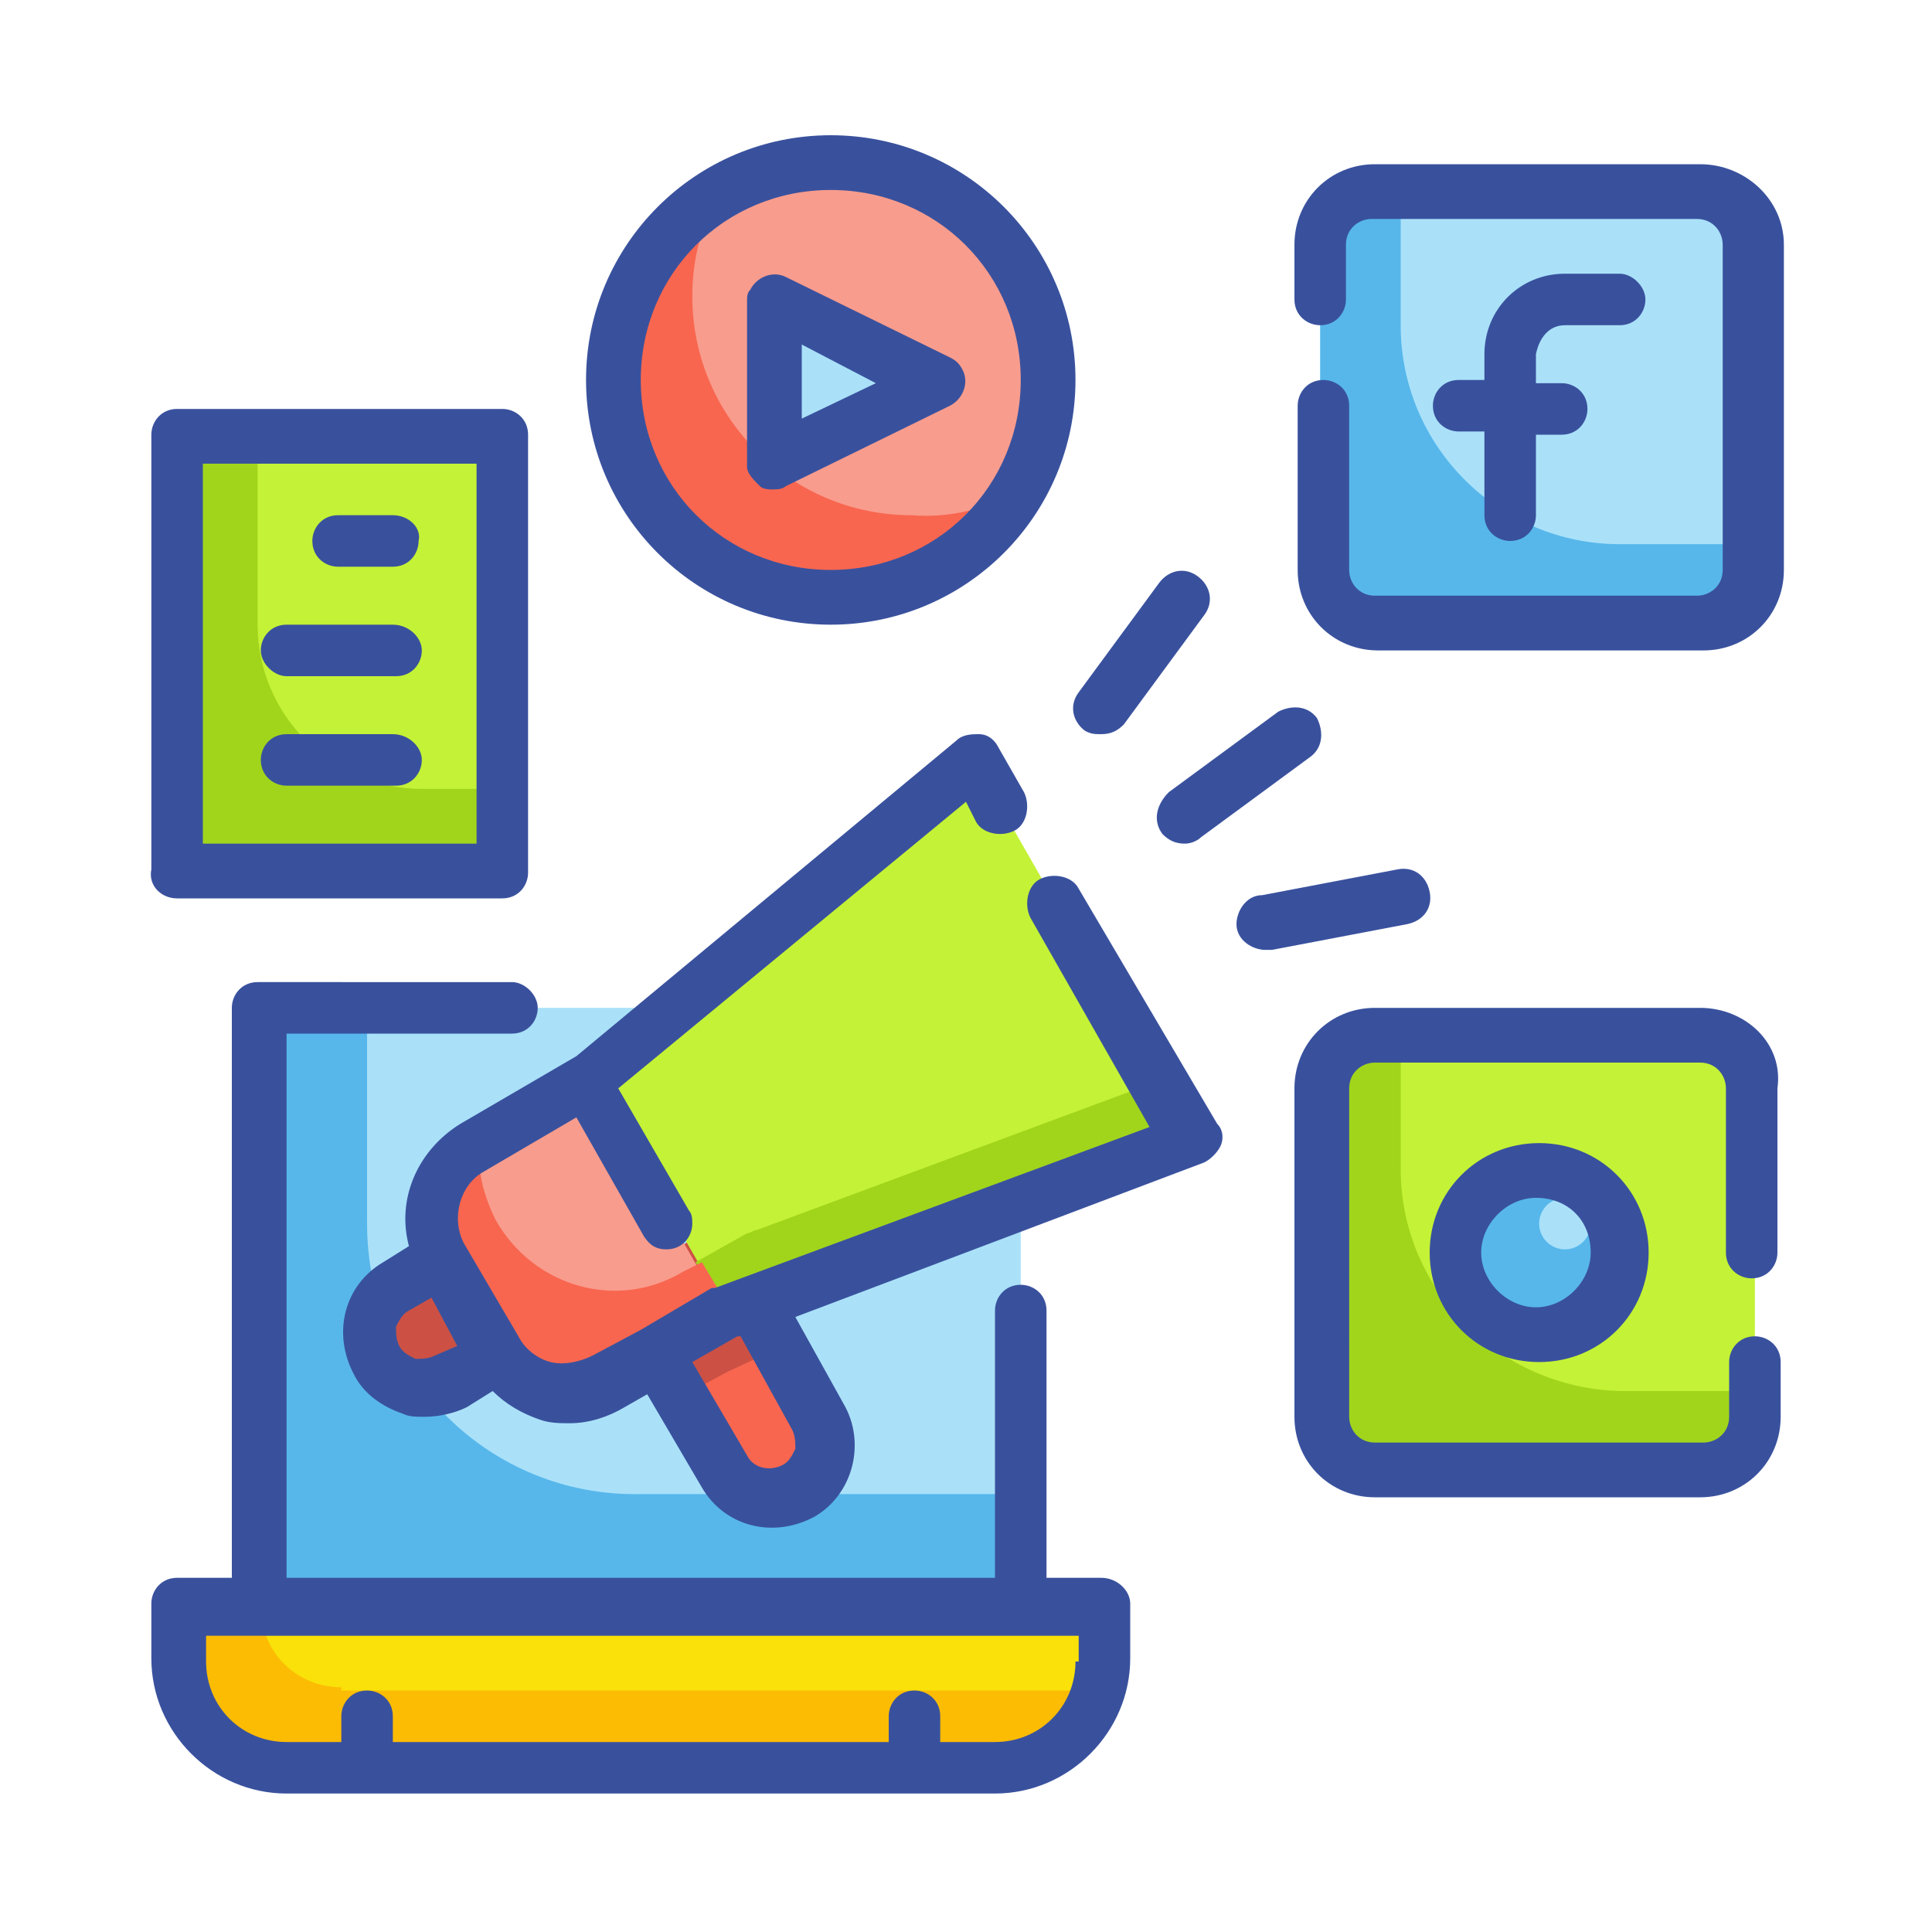 <?xml version="1.0" encoding="utf-8"?>
<!-- Generator: Adobe Illustrator 24.3.0, SVG Export Plug-In . SVG Version: 6.00 Build 0)  -->
<svg version="1.1" id="Layer_1" xmlns="http://www.w3.org/2000/svg" xmlns:xlink="http://www.w3.org/1999/xlink" x="0px" y="0px"
	 viewBox="0 0 60 60" style="enable-background:new 0 0 60 60;" xml:space="preserve">
<style type="text/css">
	.st0{fill:#AAE1F9;}
	.st1{fill:#F9E109;}
	.st2{fill:#57B7EB;}
	.st3{fill:#FCBC04;}
	.st4{fill:#C4F236;}
	.st5{fill:#A1D51C;}
	.st6{fill:#F89C8D;}
	.st7{fill:#F8664F;}
	.st8{fill:#CC5144;}
	.st9{fill:#39519D;}
</style>
<g>
	<g>
		<path class="st0" d="M8,31.3h23.7v18.6H8V31.3z"/>
		<path class="st1" d="M5.5,49.9h28.7v1.7c0,1.9-1.5,3.4-3.4,3.4h-22c-1.9,0-3.4-1.5-3.4-3.4V49.9z"/>
		<path class="st2" d="M11.4,38v-6.8H8v18.6h23.7v-3.4H19.9C15.2,46.5,11.4,42.7,11.4,38z"/>
		<path class="st3" d="M10.6,52.4c-1.4,0-2.5-1.1-2.5-2.5l0,0H5.5v1.7c0,1.9,1.5,3.4,3.4,3.4h22c1.5,0,2.9-1,3.3-2.5H10.6z"/>
		<path class="st4" d="M42.7,32.1h10.1c0.9,0,1.7,0.8,1.7,1.7V44c0,0.9-0.8,1.7-1.7,1.7H42.7c-0.9,0-1.7-0.8-1.7-1.7V33.8
			C41,32.9,41.7,32.1,42.7,32.1z"/>
		<circle class="st2" cx="47.8" cy="38.9" r="2.5"/>
		<path class="st5" d="M43.5,36.3v-4.2h-0.8c-0.9,0-1.7,0.8-1.7,1.7V44c0,0.9,0.8,1.7,1.7,1.7h10.1c0.9,0,1.7-0.8,1.7-1.7v-0.8h-4.2
			C46.6,43.1,43.5,40.1,43.5,36.3z"/>
		<circle class="st0" cx="48.6" cy="38" r="0.8"/>
		<path class="st4" d="M5.5,13.5h10.1V27H5.5V13.5z"/>
		<circle class="st6" cx="25.8" cy="11.8" r="6.8"/>
		<path class="st0" d="M24.1,14.4V9.3l5.1,2.5L24.1,14.4z"/>
		<path class="st7" d="M28.3,16c-3.7,0-6.8-3-6.8-6.8c0-1.2,0.3-2.3,0.9-3.3c-3.2,1.9-4.3,6-2.4,9.3s6,4.3,9.3,2.4
			c1-0.6,1.8-1.4,2.4-2.4C30.7,15.8,29.5,16.1,28.3,16z"/>
		<path class="st0" d="M42.7,5.9h10.1c0.9,0,1.7,0.8,1.7,1.7v10.1c0,0.9-0.8,1.7-1.7,1.7H42.7c-0.9,0-1.7-0.8-1.7-1.7V7.6
			C41,6.7,41.7,5.9,42.7,5.9z"/>
		<path class="st2" d="M43.5,10.1V5.9h-0.8c-0.9,0-1.7,0.8-1.7,1.7v10.1c0,0.9,0.8,1.7,1.7,1.7h10.1c0.9,0,1.7-0.8,1.7-1.7v-0.8
			h-4.2C46.6,16.9,43.5,13.9,43.5,10.1z"/>
		<path class="st5" d="M8,19.4v-5.9H5.5V27h10.1v-2.5h-2.5C10.3,24.5,8,22.2,8,19.4z"/>
		<path class="st7" d="M19.1,39.9l2.9-1.7l3.4,5.9c0.5,0.8,0.2,1.8-0.6,2.3c-0.8,0.5-1.8,0.2-2.3-0.6L19.1,39.9z"/>
		<path class="st8" d="M24.1,41.9L22,38.2l-2.9,1.7l2,3.5l1.5-0.8L24.1,41.9z"/>
		<path class="st4" d="M37,35.4l-14.4,5.4l-4.2-7.3l11.9-9.8L37,35.4z"/>
		<path class="st6" d="M14.6,35.6l3.7-2.1l4.2,7.3l-3.7,2.1c-1.2,0.7-2.8,0.3-3.5-0.9L13.7,39C13,37.8,13.4,36.3,14.6,35.6z"/>
		<path class="st8" d="M12.2,39.9l1.5-0.8l1.7,2.9l-1.5,0.8c-0.8,0.5-1.8,0.2-2.3-0.6C11.2,41.4,11.4,40.4,12.2,39.9L12.2,39.9z"/>
		<path class="st5" d="M23.5,38.2c-0.1,0-0.2,0.1-0.3,0.1l-1.6,0.9l0.9,1.5L37,35.4l-1.1-1.8L23.5,38.2z"/>
		<path class="st7" d="M21.2,39.5c-2,1.2-4.6,0.5-5.8-1.6c-0.4-0.8-0.6-1.6-0.5-2.5l-0.2,0.1c-1.2,0.7-1.6,2.3-0.9,3.5c0,0,0,0,0,0
			l1.7,2.9c0.7,1.2,2.3,1.6,3.5,0.9c0,0,0,0,0,0l3.7-2.1l-0.9-1.5L21.2,39.5z"/>
		<g>
			<path class="st9" d="M34.2,49h-1.7v-8.3c0-0.5-0.4-0.8-0.8-0.8c-0.5,0-0.8,0.4-0.8,0.8V49h-22V32.1h7c0.5,0,0.8-0.4,0.8-0.8
				s-0.4-0.8-0.8-0.8H8c-0.5,0-0.8,0.4-0.8,0.8V49H5.5c-0.5,0-0.8,0.4-0.8,0.8v1.7c0,2.3,1.9,4.2,4.2,4.2h22c2.3,0,4.2-1.9,4.2-4.2
				v-1.7C35.1,49.4,34.7,49,34.2,49z M33.4,51.6c0,1.4-1.1,2.5-2.5,2.5h-1.7v-0.8c0-0.5-0.4-0.8-0.8-0.8c-0.5,0-0.8,0.4-0.8,0.8v0.8
				H12.2v-0.8c0-0.5-0.4-0.8-0.8-0.8c-0.5,0-0.8,0.4-0.8,0.8v0.8H8.9c-1.4,0-2.5-1.1-2.5-2.5v-0.8h27.1V51.6z M48.6,10.1h1.7
				c0.5,0,0.8-0.4,0.8-0.8s-0.4-0.8-0.8-0.8h-1.7c-1.4,0-2.5,1.1-2.5,2.5v0.8h-0.8c-0.5,0-0.8,0.4-0.8,0.8c0,0.5,0.4,0.8,0.8,0.8
				h0.8V16c0,0.5,0.4,0.8,0.8,0.8c0.5,0,0.8-0.4,0.8-0.8v-2.5h0.8c0.5,0,0.8-0.4,0.8-0.8c0-0.5-0.4-0.8-0.8-0.8h-0.8V11
				C47.8,10.5,48.1,10.1,48.6,10.1z"/>
			<path class="st9" d="M52.8,5.1H42.7c-1.4,0-2.5,1.1-2.5,2.5v1.7c0,0.5,0.4,0.8,0.8,0.8c0.5,0,0.8-0.4,0.8-0.8V7.6
				c0-0.5,0.4-0.8,0.8-0.8h10.1c0.5,0,0.8,0.4,0.8,0.8v10.1c0,0.5-0.4,0.8-0.8,0.8H42.7c-0.5,0-0.8-0.4-0.8-0.8v-5.1
				c0-0.5-0.4-0.8-0.8-0.8c-0.5,0-0.8,0.4-0.8,0.8v5.1c0,1.4,1.1,2.5,2.5,2.5h10.1c1.4,0,2.5-1.1,2.5-2.5V7.6
				C55.4,6.2,54.2,5.1,52.8,5.1z M44.4,38.9c0,1.9,1.5,3.4,3.4,3.4c1.9,0,3.4-1.5,3.4-3.4c0-1.9-1.5-3.4-3.4-3.4
				C45.9,35.5,44.4,37,44.4,38.9z M49.4,38.9c0,0.9-0.8,1.7-1.7,1.7c-0.9,0-1.7-0.8-1.7-1.7c0-0.9,0.8-1.7,1.7-1.7
				C48.7,37.2,49.4,37.9,49.4,38.9z"/>
			<path class="st9" d="M52.8,31.3H42.7c-1.4,0-2.5,1.1-2.5,2.5V44c0,1.4,1.1,2.5,2.5,2.5h10.1c1.4,0,2.5-1.1,2.5-2.5v-1.7
				c0-0.5-0.4-0.8-0.8-0.8c-0.5,0-0.8,0.4-0.8,0.8V44c0,0.5-0.4,0.8-0.8,0.8H42.7c-0.5,0-0.8-0.4-0.8-0.8V33.8
				c0-0.5,0.4-0.8,0.8-0.8h10.1c0.5,0,0.8,0.4,0.8,0.8v5.1c0,0.5,0.4,0.8,0.8,0.8c0.5,0,0.8-0.4,0.8-0.8v-5.1
				C55.4,32.4,54.2,31.3,52.8,31.3z M23.6,15.1c0.1,0.1,0.3,0.1,0.4,0.1c0.1,0,0.3,0,0.4-0.1l5.1-2.5c0.4-0.2,0.6-0.7,0.4-1.1
				c-0.1-0.2-0.2-0.3-0.4-0.4l-5.1-2.5c-0.4-0.2-0.9,0-1.1,0.4c-0.1,0.1-0.1,0.2-0.1,0.4v5.1C23.2,14.7,23.4,14.9,23.6,15.1z
				 M24.9,10.7l2.3,1.2L24.9,13V10.7z"/>
			<path class="st9" d="M25.8,19.4c4.2,0,7.6-3.4,7.6-7.6S30,4.2,25.8,4.2s-7.6,3.4-7.6,7.6S21.6,19.4,25.8,19.4z M25.8,5.9
				c3.3,0,5.9,2.6,5.9,5.9s-2.6,5.9-5.9,5.9s-5.9-2.6-5.9-5.9S22.5,5.9,25.8,5.9z M34.2,22.8c0.3,0,0.5-0.1,0.7-0.3l2.5-3.4
				c0.3-0.4,0.2-0.9-0.2-1.2c-0.4-0.3-0.9-0.2-1.2,0.2l-2.5,3.4c-0.3,0.4-0.2,0.9,0.2,1.2C33.9,22.8,34,22.8,34.2,22.8z M36.1,25.9
				c0.2,0.2,0.4,0.3,0.7,0.3c0.2,0,0.4-0.1,0.5-0.2l3.4-2.5c0.4-0.3,0.4-0.8,0.2-1.2c-0.3-0.4-0.8-0.4-1.2-0.2l-3.4,2.5
				C35.9,25,35.8,25.5,36.1,25.9L36.1,25.9z M44.4,27.7c-0.1-0.5-0.5-0.8-1-0.7c0,0,0,0,0,0l-4.2,0.8c-0.5,0-0.8,0.5-0.8,0.9
				c0,0.5,0.5,0.8,0.9,0.8h0.2l4.2-0.8C44.2,28.6,44.5,28.2,44.4,27.7C44.4,27.7,44.4,27.7,44.4,27.7z M5.5,27.9h10.1
				c0.5,0,0.8-0.4,0.8-0.8V13.5c0-0.5-0.4-0.8-0.8-0.8H5.5c-0.5,0-0.8,0.4-0.8,0.8V27C4.6,27.5,5,27.9,5.5,27.9z M6.3,14.4h8.5v11.8
				H6.3V14.4z"/>
			<path class="st9" d="M12.2,16h-1.7c-0.5,0-0.8,0.4-0.8,0.8c0,0.5,0.4,0.8,0.8,0.8h1.7c0.5,0,0.8-0.4,0.8-0.8
				C13.1,16.4,12.7,16,12.2,16z M12.2,19.4H8.9c-0.5,0-0.8,0.4-0.8,0.8s0.4,0.8,0.8,0.8h3.4c0.5,0,0.8-0.4,0.8-0.8
				S12.7,19.4,12.2,19.4z M12.2,22.8H8.9c-0.5,0-0.8,0.4-0.8,0.8c0,0.5,0.4,0.8,0.8,0.8h3.4c0.5,0,0.8-0.4,0.8-0.8
				C13.1,23.2,12.7,22.8,12.2,22.8z M33.5,27.6c-0.2-0.4-0.8-0.5-1.2-0.3c-0.4,0.2-0.5,0.8-0.3,1.2l3.7,6.5L22.2,40h-0.1l-2.2,1.3
				l-1.5,0.8c-0.4,0.2-0.9,0.3-1.3,0.2c-0.4-0.1-0.8-0.4-1-0.8l-1.7-2.9c-0.4-0.8-0.1-1.8,0.6-2.2l2.9-1.7l2.1,3.7
				c0.2,0.3,0.4,0.4,0.7,0.4c0.5,0,0.8-0.4,0.8-0.8c0-0.1,0-0.3-0.1-0.4l-2.2-3.8L30,24.9l0.3,0.6c0.2,0.4,0.8,0.5,1.2,0.3
				c0.4-0.2,0.5-0.8,0.3-1.2L31,23.2c-0.1-0.2-0.3-0.4-0.6-0.4c-0.2,0-0.5,0-0.7,0.2l-11.8,9.8l-3.6,2.1c-1.3,0.8-2,2.3-1.6,3.8
				l-0.8,0.5c-1.2,0.7-1.6,2.2-0.9,3.5c0.3,0.6,0.9,1,1.5,1.2c0.2,0.1,0.4,0.1,0.7,0.1c0.4,0,0.9-0.1,1.3-0.3l0.8-0.5
				c0.4,0.4,0.9,0.7,1.5,0.9c0.3,0.1,0.6,0.1,0.9,0.1c0.6,0,1.2-0.2,1.7-0.5l0.7-0.4l1.7,2.9c0.7,1.2,2.2,1.6,3.5,0.9
				c1.2-0.7,1.6-2.3,0.9-3.5c0,0,0,0,0,0l-1.5-2.7l12.7-4.8c0.2-0.1,0.4-0.3,0.5-0.5c0.1-0.2,0.1-0.5-0.1-0.7L33.5,27.6z M13.5,42.1
				c-0.2,0.1-0.4,0.1-0.6,0.1c-0.2-0.1-0.4-0.2-0.5-0.4c-0.1-0.2-0.1-0.4-0.1-0.6c0.1-0.2,0.2-0.4,0.4-0.5l0.7-0.4l0.8,1.5
				L13.5,42.1z M24.6,44.4c0.1,0.2,0.1,0.4,0.1,0.6c-0.1,0.2-0.2,0.4-0.4,0.5c-0.4,0.2-0.9,0.1-1.1-0.3l-1.7-2.9l1.4-0.8H23
				L24.6,44.4z"/>
		</g>
	</g>
</g>
</svg>
